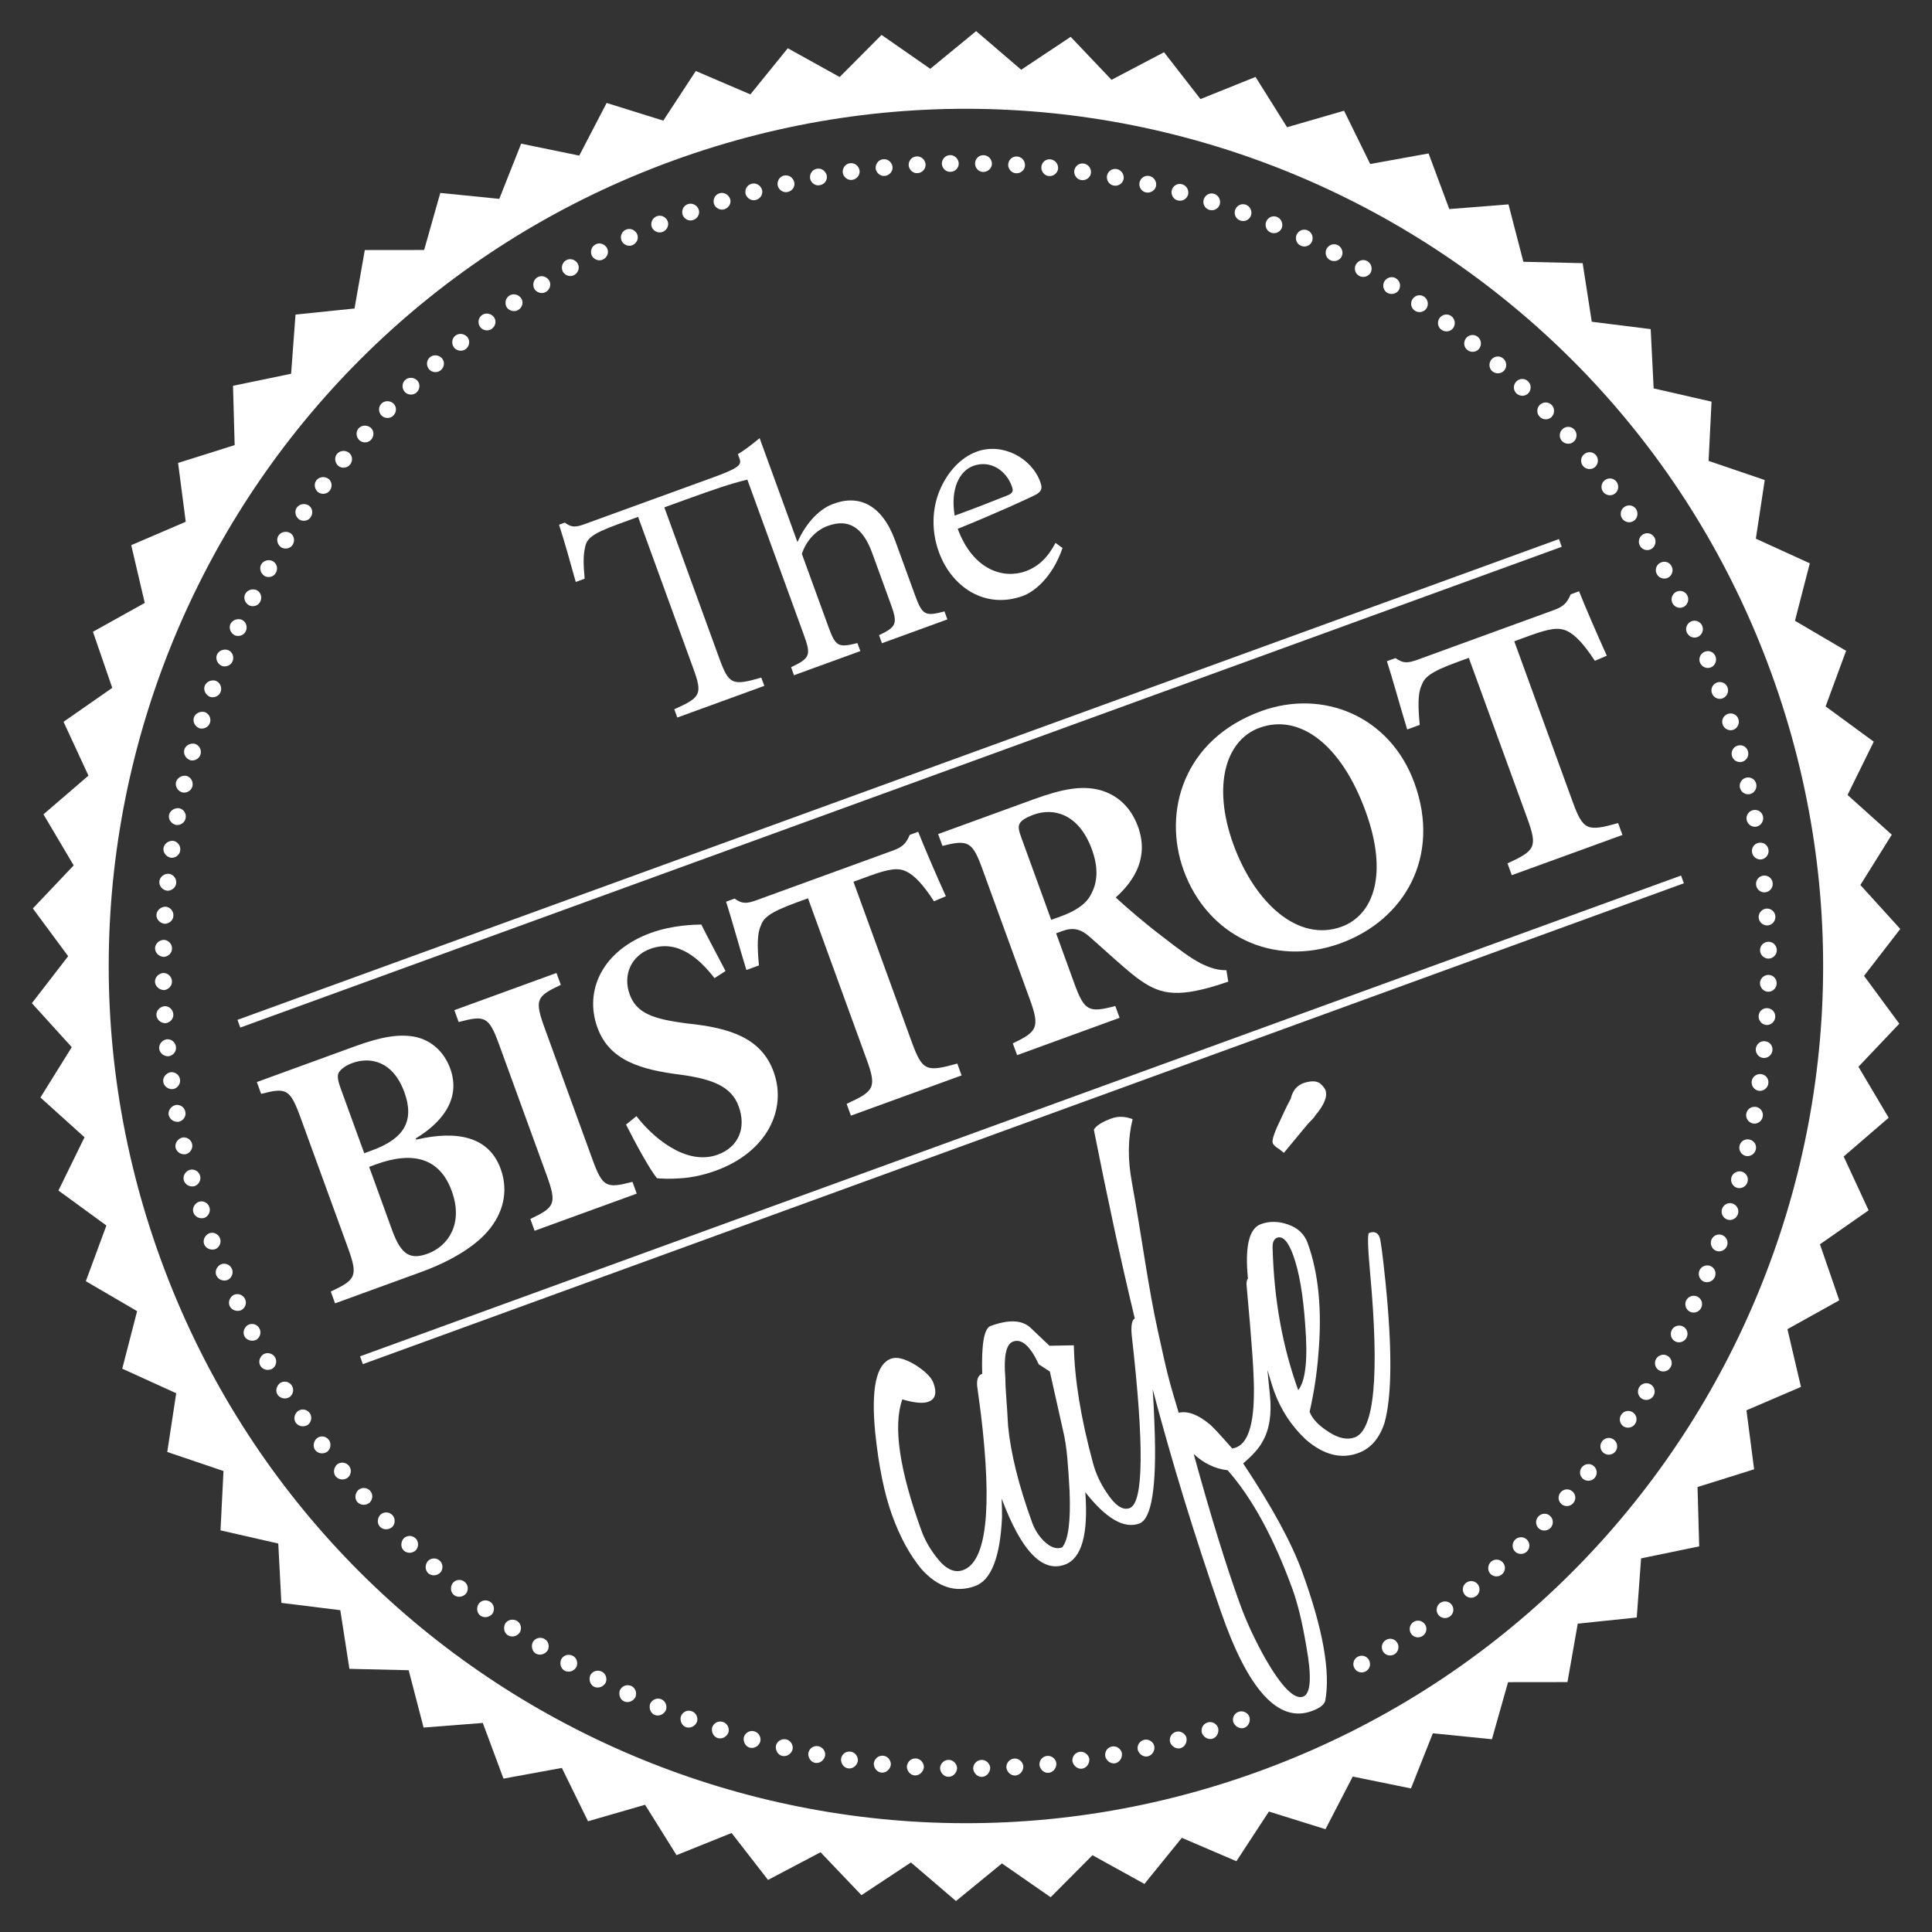 <?xml version="1.0" encoding="utf-8"?>
<!-- Generator: Adobe Illustrator 23.0.1, SVG Export Plug-In . SVG Version: 6.00 Build 0)  -->
<svg version="1.1" id="Layer_1" xmlns="http://www.w3.org/2000/svg" xmlns:xlink="http://www.w3.org/1999/xlink" x="0px" y="0px"
	 viewBox="0 0 280 280" style="enable-background:new 0 0 280 280;" xml:space="preserve">
<rect x="0" y="0" width="280" height="280" fill="#333333" stroke="none"/>
<style type="text/css">
	.st0{fill:#FFFFFF;}
</style>
<g>
	<path class="st0" d="M264.58,102.38l2.97-8.06l-7.41-4.35l2.15-8.33l-7.82-3.57l1.29-8.5l-8.14-2.77l0.43-8.59l-8.39-1.92
		l-0.43-8.59l-8.54-1.07l-1.32-8.49l-8.59-0.2l-2.16-8.32l-8.58,0.68l-3-8.06l-8.46,1.53l-3.79-7.72l-8.26,2.39l-4.57-7.29
		l-7.98,3.21l-5.28-6.79l-7.61,4l-5.92-6.23L148,10.11l-6.53-5.6l-6.65,5.46l-7.06-4.91l-6.07,6.1l-7.52-4.17l-5.42,6.69l-7.91-3.39
		l-4.71,7.19l-8.21-2.56l-3.97,7.63l-8.42-1.73l-3.17,8l-8.55-0.86l-2.34,8.27l-8.6,0.01l-1.49,8.47l-8.55,0.88l-0.64,8.58
		l-8.42,1.74l0.24,8.6l-8.2,2.58l1.11,8.53l-7.9,3.39l1.96,8.37l-7.51,4.18l2.8,8.13l-7.06,4.92l3.61,7.8l-6.52,5.61l4.38,7.4
		l-5.92,6.24l5.12,6.92l-5.26,6.81l5.78,6.37l-4.54,7.3l6.39,5.76l-3.78,7.72l6.95,5.07l-2.98,8.07l7.43,4.34l-2.15,8.34l7.82,3.56
		l-1.3,8.51l8.15,2.76l-0.43,8.6l8.37,1.91l0.45,8.6l8.54,1.06l1.32,8.5l8.59,0.2l2.16,8.31l8.58-0.67l3,8.07l8.46-1.55l3.79,7.73
		l8.27-2.39l4.56,7.3l7.98-3.21l5.28,6.8l7.61-4.01l5.93,6.22l7.17-4.74l6.53,5.59l6.66-5.45l7.06,4.9l6.06-6.09l7.53,4.16
		l5.42-6.68l7.91,3.39l4.71-7.2l8.2,2.56l3.95-7.63l8.44,1.72l3.17-7.99l8.56,0.86l2.34-8.27l8.61-0.01l1.49-8.47l8.55-0.89
		l0.63-8.57l8.42-1.74l-0.24-8.6l8.2-2.57l-1.11-8.55l7.9-3.39l-1.96-8.37l7.51-4.18l-2.8-8.12l7.05-4.92l-3.61-7.8l6.52-5.62
		l-4.38-7.39l5.92-6.24l-5.11-6.93l5.25-6.8l-5.78-6.37l4.55-7.29l-6.41-5.76l3.8-7.72L264.58,102.38z M182.47,256.71
		c-64.46,23.46-135.73-9.78-159.19-74.23C-0.18,118.03,33.05,46.75,97.51,23.29c64.46-23.46,135.73,9.78,159.19,74.23
		C280.16,161.98,246.93,233.26,182.47,256.71z"/>
	<g>
		<path class="st0" d="M132.59,86.2l-2.85-7.83c-1.94-5.32-5.35-6.76-9.07-5.31c-2.31,0.89-4.06,3.2-5.1,5.5l-5.48-15.06
			c-1.08,0.89-2.31,1.85-3.15,2.31l0.24,0.67c0.33,0.9-0.12,1.36-3.83,2.71l-18.62,6.77c-1.25,0.45-1.88,0.54-2.87-0.22l-0.84,0.31
			c0.81,2.49,1.67,5.57,2.42,8.29l1.29-0.47c-0.21-2.25-0.19-3.43,0.05-4.48c0.23-1.3,0.89-2,4.88-3.45l2.82-1.03l7.98,21.92
			c1.37,3.76,1.14,4.24-2.74,5.96l0.44,1.2l12.61-4.59l-0.44-1.2c-4.21,1.23-4.7,1-6.07-2.75l-7.98-21.92l3.18-1.15
			c3.94-1.43,6.28-2.24,8.85-2.87l8.19,22.51c1.07,2.95,0.91,3.36-1.85,4.68l0.42,1.16l9.62-3.5l-0.43-1.16
			c-2.82,0.72-3.18,0.45-4.22-2.41l-3.83-10.52c0.65-1.96,2.09-3.45,3.75-4.05c3.04-1.11,5.1,0.22,6.45,3.94l2.67,7.34
			c1.06,2.91,0.86,3.33-1.68,4.56l0.42,1.16l9.48-3.45l-0.42-1.16C134.09,89.35,133.67,89.19,132.59,86.2z"/>
		<path class="st0" d="M150.75,69.81c-1.26-3.45-5.47-5.71-9.18-4.36l-0.05,0.02c-2.28,0.83-4.24,2.96-5.35,5.64
			c-1.1,2.68-1.2,5.86-0.1,8.9c1.84,5.05,6.68,8.36,12.19,6.35c1.39-0.5,4.18-2.43,5.73-6.94l-1.02-0.74
			c-1.1,2.12-2.49,3.44-4.33,4.11c-3.14,1.14-7.58-0.08-9.84-6.15c5.3-2.13,10.78-4.63,11.44-5.02
			C151.02,71.13,151.08,70.7,150.75,69.81z M145.92,71.83c-2.56,1.03-5.06,1.99-7.56,2.9c-0.65-3.87,0.68-6.48,2.7-7.21
			c2.5-0.91,4.81,0.69,5.61,3.03C146.91,71.21,146.72,71.53,145.92,71.83z"/>
	</g>
	<path class="st0" d="M232.87,95.03c-1.39-3.06-3.22-7.29-4.02-9.34l-1.22,0.45c-0.5,1.24-1.08,1.78-2.36,2.25l-19.77,7.2
		c-1.44,0.52-2.12,0.6-3.25-0.21L201,95.82c0.82,2.54,1.83,6.24,2.94,9.9l1.82-0.66c-0.26-2.69-0.28-4.58,0.26-5.72
		c0.39-1.09,1.09-1.91,5.18-3.39l1.67-0.61l8.48,23.28c1.52,4.18,1.13,4.66-2.87,6.51l0.62,1.71l16.04-5.83l-0.63-1.72
		c-4.45,1.23-5.05,1.11-6.58-3.07l-8.47-23.28l2.21-0.81c2.9-1.05,4.22-1.25,5.43-0.69s2.5,1.98,4.04,4.33L232.87,95.03z
		 M182.53,105.48c5.76-2.1,11.83,2.33,15.39,12.12c3.3,9.06,1.17,15.01-3.5,16.71c-6.3,2.29-12.57-3.45-15.66-11.91
		C175.67,113.89,177.61,107.28,182.53,105.48 M182.76,103.07c-11.26,4.1-14.29,14.62-11.21,23.08c3.42,9.4,12.89,14.13,22.73,10.56
		c9.3-3.39,14.58-12.59,10.71-23.23C201.47,103.78,191.73,99.8,182.76,103.07 M152.35,133.31L148,121.34
		c-0.38-1.03-0.46-1.56-0.22-1.98c0.19-0.4,0.81-0.85,2.05-1.3c2.75-1,6.48-0.24,8.41,5.03c0.91,2.51,0.94,4.73-0.23,6.72
		c-0.74,1.33-2.29,2.28-4.35,3.03L152.35,133.31z M177.74,140.61c-1.23,0.01-2.28-0.28-3.77-1.02c-1.32-0.69-2.97-1.87-5.69-4
		c-2.3-1.73-5.3-4.32-6.58-5.52c2.82-2.53,4.8-5.93,3.23-10.26c-1.11-3.05-3.23-4.73-5.68-5.35c-2.49-0.59-5.13-0.19-9.47,1.39
		l-13.82,5.03l0.63,1.72c3.71-0.96,4.34-0.63,5.77,3.3l6.88,18.9c1.49,4.09,1.1,4.73-2.46,6.41l0.63,1.71l14.85-5.41l-0.62-1.71
		c-3.87,1.02-4.48,0.74-5.97-3.35l-2.61-7.19l0.94-0.34c1.57-0.57,2.7-0.26,4.01,0.93c2.39,2.09,4.68,4.26,6.69,5.81
		c3.15,2.36,5.51,3.06,11.82,1.1c0.64-0.23,1.19-0.38,1.49-0.49L177.74,140.61z M137.08,129.89c-1.39-3.06-3.21-7.3-4.01-9.34
		l-1.23,0.45c-0.5,1.24-1.08,1.78-2.35,2.24l-19.78,7.2c-1.43,0.52-2.12,0.61-3.25-0.21l-1.23,0.45c0.82,2.54,1.82,6.24,2.94,9.9
		l1.82-0.66c-0.25-2.7-0.27-4.59,0.26-5.73c0.38-1.09,1.08-1.9,5.18-3.39l1.67-0.61l8.47,23.28c1.53,4.18,1.15,4.66-2.87,6.51
		l0.62,1.71l16.04-5.83l-0.62-1.72c-4.45,1.23-5.05,1.12-6.58-3.07l-8.47-23.28l2.21-0.81c2.91-1.06,4.23-1.26,5.43-0.69
		c1.21,0.56,2.51,1.98,4.03,4.33L137.08,129.89z M105.15,140.73c-1.5-2.9-2.65-4.99-3.51-6.74c-0.99,0.02-4.15,0.07-7.3,1.21
		c-6.99,2.54-9.73,8.32-7.75,13.74c1.72,4.73,6.22,6.1,12.17,6.83c4.41,0.62,7.24,1.65,8.29,4.56c1.15,3.15-0.02,5.91-3.03,7.01
		c-4.72,1.72-9.65-2.78-11.78-5.58l-1.51,1.22c1.42,2.83,3.56,6.72,4.5,7.78c0.75,0.06,1.82,0.12,3.34,0.01
		c1.64-0.09,3.45-0.48,5.22-1.13c7.19-2.61,10.37-8.72,8.32-14.33c-1.77-4.87-6.31-6.34-12.4-6.97c-5.14-0.64-7.46-1.52-8.45-4.22
		c-1.04-2.85,0.24-5.61,3-6.61c3.99-1.45,7.18,1.51,9.29,4.25L105.15,140.73z M92.28,172.99l-0.62-1.71c-3.81,1-4.33,0.79-5.83-3.34
		l-6.86-18.85c-1.54-4.23-1.26-4.67,2.31-6.36l-0.63-1.72l-14.8,5.39l0.62,1.72c3.82-1,4.37-0.87,5.9,3.36l6.86,18.85
		c1.5,4.14,1.19,4.64-2.37,6.33l0.62,1.71L92.28,172.99z M53.5,169.11l0.98-0.36c5.57-2.03,9.31-0.77,10.99,3.86
		c1.75,4.83-0.61,7.97-3.35,9.03c-2.59,0.99-3.95,0.32-5.28-3.32L53.5,169.11z M52.79,167.14l-3.4-9.35
		c-0.38-1.03-0.55-1.8-0.33-2.27c0.18-0.4,0.85-1.03,1.98-1.45c2.66-0.97,5.93-0.26,7.56,4.21c1.49,4.09,0.05,6.72-4.68,8.44
		L52.79,167.14z M60.25,164.99c3.29-1.98,6.72-5.4,5-10.13c-0.88-2.41-2.69-4.04-4.94-4.56c-2.3-0.5-4.93-0.09-8.73,1.29
		l-14.36,5.23l0.63,1.71c3.62-0.92,4.17-0.79,5.71,3.45l6.84,18.79c1.52,4.18,1.21,4.69-2.46,6.41l0.62,1.71l12.5-4.55
		c4.09-1.49,7.62-3.56,9.62-5.89c2.2-2.53,3.08-5.76,1.88-9.05c-1.7-4.68-6.28-5.62-12.23-4.24L60.25,164.99z"/>
	<g>
		
			<rect x="28.47" y="112.89" transform="matrix(0.94 -0.342 0.342 0.94 -30.953 51.424)" class="st0" width="203.74" height="1.19"/>
	</g>
	<g>
		<polygon class="st0" points="244.04,128.01 52.59,197.7 52.18,196.57 243.63,126.89 		"/>
	</g>
	<g>
		<path class="st0" d="M186.07,167.08l3.24-3.91c0.33-0.38,0.61-0.69,0.84-0.91c0.22-0.22,0.37-0.4,0.45-0.57
			c1.32-1.56,1.82-2.79,1.5-3.68c-0.11-0.3-0.36-0.61-0.74-0.95c-0.4-0.33-0.97-0.42-1.73-0.28c-1.4,0.24-2.25,1.06-2.56,2.44
			c-0.36,0.68-0.66,1.26-0.88,1.74c-0.22,0.49-0.4,0.86-0.51,1.1c-0.97,1.98-1.38,3.18-1.23,3.59c0.11,0.3,0.43,0.59,0.93,0.88
			L186.07,167.08z"/>
		<path class="st0" d="M198.41,178.69c-0.23,0.09-0.19,1.99,0.15,5.72c1.37,14.9,0.63,22.87-2.23,23.91
			c-1.08,0.39-2.32,0.14-3.73-0.77c-1.5-0.95-2.42-1.92-2.8-2.94c0.65-2.87,1.06-5.62,1.26-8.25c0.57-6.42,0.05-11.84-1.56-16.25
			c-0.46-1.25-1.39-2.13-2.78-2.63c-1.4-0.5-2.73-0.53-3.98-0.07c-1.72,0.62-2.34,3.27-1.88,7.86c-0.16,0.23-0.26,0.59-0.18,1.2
			c0.37,3.98,0.64,7.29,0.83,9.93c0.18,2.64,0.25,4.64,0.21,6c-0.09,4.76-1.14,7.27-3.14,7.52c-1.84-2.1-2.95-3.28-3.32-3.55
			c-1.64-1.36-3.12-1.91-4.44-1.63c-1.55-5.18-1.6-5.42-3.01-11.83c-1.42-6.41-2.35-13.77-3.77-21.56
			c-0.62-3.35-0.58-6.41,0.11-9.16c-1.1-0.41-2.11-0.44-3.08-0.09c-1.37,0.5-2.22,1.05-2.54,1.63c1.94,9.79,3.85,18.71,5.93,27.35
			c-0.42,0.23-0.57,1.04-0.44,2.46c1.82,15.95,1.72,24.3-0.31,25.03c-1.01,0.37-2.14-0.4-3.37-2.32c-0.91-1.36-1.54-2.75-1.92-4.16
			c-1.77-6.52-2.7-12.22-2.79-17.12l-3.53,0.07l-2.78-2.64c-1.22-1.11-3.13-1.19-5.76-0.23c-0.94,0.34-1.34,2.68-1.21,6.96
			c-0.02,0.01-0.03-0.02-0.05-0.01c-0.54,0.2-0.76,0.79-0.68,1.76c0.03,0.26,0.21,1.58,0.53,3.96c1.68,13.9,0.83,21.48-2.57,22.71
			c-1.26,0.45-2.51-0.13-3.78-1.76c-1-1.26-1.75-2.57-2.25-3.94c-3.21-8.83-4.14-15.18-2.78-19.04c1.75,0.51,3,0.63,3.78,0.34
			c1.01-0.36,1.26-1.27,0.74-2.7c-0.3-0.84-1.2-1.73-2.69-2.67c-1.47-0.88-2.62-1.17-3.46-0.87c-2.15,0.78-2.91,4.34-2.3,10.67
			c0.5,4.88,1.32,8.9,2.47,12.07c1.15,3.16,2.57,5.75,4.25,7.77c2.38,2.64,4.97,3.46,7.77,2.44c2.32-0.85,3.62-4.16,3.89-9.92
			c0.01-0.74-0.01-1.7-0.05-2.76c2.82,7.55,5.87,10.78,9.15,9.58c2.45-0.89,3.43-4.39,2.97-10.5c3.01,3.83,5.63,5.35,7.83,4.54
			c1.79-0.65,2.53-5.31,2.21-13.97c-0.07-2.02-0.16-3.84-0.27-5.48c2.77,10.44,5.92,20.81,9.87,32.18
			c3.94,11.4,8.34,16.21,13.16,14.46c1.19-0.43,1.85-0.94,1.98-1.53c0.77-4.2-0.35-10.41-3.34-18.64c-1.54-4.24-4.4-9.48-8.56-15.73
			c1.39-1.19,2.32-2.23,2.8-3.15c1-1.71,1.36-3.97,1.08-6.77c-0.09-0.78-0.2-1.99-0.36-3.61v-0.01c0.33,1.04,0.62,2.13,0.97,3.1
			c0.98,2.68,2.49,5,4.56,6.95c2.57,2.24,5.11,2.91,7.62,1.99c1.79-0.65,3.05-2.09,3.8-4.32c1.09-3.85,1.15-10.66,0.16-20.43
			c-0.4-3.9-0.69-6.06-0.84-6.48C199.7,178.63,199.18,178.41,198.41,178.69z M154.08,207.39c0.27,1.12,0.47,2.42,0.6,3.88
			c0.13,1.47,0.24,3.07,0.33,4.8c0.18,4.39-0.18,7.12-1.07,8.19c-0.84,0.31-1.73-0.01-2.68-0.95c-0.74-0.74-1.29-1.62-1.67-2.64
			c-1.95-5.36-3.11-10.04-3.49-14.02c-0.08-1.53-0.17-2.87-0.26-4.06c-0.09-1.19-0.14-2.15-0.14-2.89c-0.26-3.15,0.11-4.9,1.12-5.27
			c1.25-0.46,2.49,0.64,3.73,3.3l1.6,1.04L154.08,207.39z M187.33,230.34c0.37,1.02,0.71,2.21,1.05,3.57
			c0.33,1.37,0.64,2.91,0.93,4.62c0.82,4.49,0.67,6.95-0.46,7.36c-1.25,0.45-3.06-1.35-5.42-5.42c-0.79-1.41-1.48-2.76-2.09-4.06
			c-0.6-1.3-1.12-2.54-1.56-3.74c-2.06-5.66-4.32-12.98-6.78-21.95c1.45,1.36,3.09,2.15,4.92,2.36
			C181.45,217.08,184.59,222.82,187.33,230.34z M184.44,180.94c-0.05-0.86,0.17-1.38,0.65-1.56c0.84-0.3,1.62,0.57,2.35,2.59
			c0.84,2.33,1.42,5.67,1.72,10.01c0.4,4.99,0.06,8.16-1.01,9.49C185.88,195.21,184.64,188.36,184.44,180.94z"/>
	</g>
	<g>
		<path class="st0" d="M196.73,240.13c-0.57,0.34-0.77,1.08-0.42,1.66c0.34,0.58,1.08,0.76,1.65,0.42c0.58-0.33,0.77-1.08,0.42-1.66
			C198.05,239.97,197.31,239.79,196.73,240.13z"/>
		<path class="st0" d="M200.82,237.7c-0.57,0.37-0.72,1.12-0.36,1.68c0.36,0.56,1.11,0.71,1.67,0.35c0.56-0.37,0.72-1.12,0.35-1.68
			C202.13,237.49,201.38,237.33,200.82,237.7z"/>
		<path class="st0" d="M204.81,235.1c-0.54,0.39-0.67,1.15-0.28,1.7c0.39,0.54,1.13,0.66,1.68,0.27c0.55-0.4,0.68-1.14,0.29-1.68
			C206.11,234.84,205.35,234.71,204.81,235.1z"/>
		<path class="st0" d="M208.68,232.34c-0.53,0.41-0.62,1.17-0.22,1.7c0.42,0.53,1.17,0.62,1.7,0.21c0.53-0.41,0.63-1.16,0.22-1.69
			C209.97,232.02,209.21,231.94,208.68,232.34z"/>
		<path class="st0" d="M212.44,229.42c-0.51,0.43-0.59,1.2-0.15,1.71c0.43,0.51,1.19,0.57,1.7,0.14c0.52-0.43,0.58-1.19,0.15-1.7
			C213.71,229.06,212.95,229,212.44,229.42z"/>
		<path class="st0" d="M216.08,226.35c-0.49,0.46-0.53,1.23-0.09,1.73c0.46,0.48,1.22,0.52,1.72,0.06c0.5-0.46,0.53-1.22,0.08-1.71
			C217.34,225.93,216.57,225.9,216.08,226.35z"/>
		<path class="st0" d="M219.58,223.14c-0.47,0.47-0.48,1.24-0.01,1.72c0.46,0.47,1.25,0.46,1.72,0c0.48-0.48,0.47-1.24,0.01-1.72
			C220.82,222.67,220.06,222.67,219.58,223.14z"/>
		<path class="st0" d="M222.95,219.78c-0.46,0.5-0.43,1.26,0.05,1.72c0.5,0.46,1.26,0.41,1.73-0.08c0.45-0.5,0.42-1.26-0.08-1.72
			C224.18,219.25,223.41,219.28,222.95,219.78z"/>
		<path class="st0" d="M226.18,216.28c-0.44,0.52-0.39,1.27,0.13,1.71c0.5,0.43,1.28,0.36,1.71-0.16c0.43-0.51,0.37-1.26-0.15-1.7
			C227.37,215.71,226.61,215.77,226.18,216.28z"/>
		<path class="st0" d="M229.25,212.65c-0.41,0.53-0.33,1.29,0.2,1.7c0.53,0.41,1.3,0.31,1.7-0.21c0.42-0.53,0.31-1.29-0.21-1.7
			C230.43,212.03,229.67,212.13,229.25,212.65z"/>
		<path class="st0" d="M232.18,208.9c-0.4,0.54-0.28,1.31,0.27,1.7c0.54,0.39,1.31,0.26,1.7-0.29c0.39-0.55,0.25-1.29-0.29-1.69
			C233.33,208.23,232.57,208.36,232.18,208.9z"/>
		<path class="st0" d="M234.96,205.03c-0.37,0.57-0.22,1.32,0.33,1.69c0.57,0.35,1.32,0.2,1.69-0.37c0.37-0.56,0.21-1.3-0.35-1.67
			C236.07,204.31,235.32,204.48,234.96,205.03z"/>
		<path class="st0" d="M237.56,201.05c-0.34,0.59-0.17,1.32,0.41,1.67c0.57,0.34,1.32,0.15,1.67-0.43c0.34-0.58,0.15-1.3-0.42-1.66
			C238.64,200.29,237.9,200.48,237.56,201.05z"/>
		<path class="st0" d="M240,196.97c-0.32,0.6-0.11,1.33,0.48,1.65c0.58,0.32,1.33,0.1,1.65-0.5c0.33-0.6,0.1-1.31-0.49-1.64
			C241.06,196.16,240.33,196.39,240,196.97z"/>
		<path class="st0" d="M242.27,192.79c-0.29,0.6-0.06,1.34,0.54,1.63c0.6,0.29,1.33,0.03,1.63-0.57c0.3-0.61,0.05-1.32-0.55-1.62
			C243.29,191.94,242.56,192.19,242.27,192.79z"/>
		<path class="st0" d="M244.35,188.52c-0.26,0.61,0.01,1.34,0.62,1.61c0.62,0.26,1.34-0.02,1.6-0.64c0.28-0.63-0.01-1.32-0.61-1.6
			C245.35,187.63,244.63,187.9,244.35,188.52z"/>
		<path class="st0" d="M246.28,184.17c-0.23,0.62,0.05,1.33,0.67,1.58c0.63,0.23,1.34-0.08,1.59-0.71c0.25-0.64-0.06-1.32-0.67-1.57
			C247.24,183.23,246.52,183.54,246.28,184.17z"/>
		<path class="st0" d="M248.01,179.73c-0.21,0.64,0.12,1.34,0.74,1.56c0.64,0.21,1.33-0.12,1.55-0.76c0.23-0.64-0.12-1.32-0.74-1.55
			C248.92,178.76,248.23,179.1,248.01,179.73z"/>
		<path class="st0" d="M249.56,175.24c-0.19,0.65,0.17,1.32,0.81,1.52c0.64,0.19,1.32-0.19,1.51-0.83c0.2-0.66-0.17-1.31-0.81-1.51
			C250.44,174.22,249.75,174.59,249.56,175.24z"/>
		<path class="st0" d="M250.92,170.67c-0.16,0.65,0.22,1.32,0.87,1.49c0.65,0.16,1.32-0.24,1.48-0.89c0.18-0.66-0.22-1.3-0.86-1.48
			C251.76,169.64,251.09,170.02,250.92,170.67z"/>
		<path class="st0" d="M252.1,166.07c-0.14,0.66,0.27,1.32,0.93,1.46c0.65,0.13,1.3-0.29,1.44-0.95c0.15-0.67-0.27-1.29-0.93-1.43
			C252.89,165,252.24,165.41,252.1,166.07z"/>
		<path class="st0" d="M253.08,161.41c-0.11,0.67,0.33,1.3,0.99,1.42c0.66,0.11,1.29-0.36,1.4-1.01c0.12-0.68-0.33-1.29-0.98-1.4
			C253.82,160.31,253.19,160.76,253.08,161.41z"/>
		<path class="st0" d="M253.87,156.71c-0.08,0.68,0.39,1.29,1.05,1.38c0.66,0.07,1.28-0.4,1.36-1.07c0.1-0.69-0.37-1.26-1.04-1.35
			C254.57,155.58,253.95,156.06,253.87,156.71z"/>
		<path class="st0" d="M254.46,152c-0.05,0.68,0.44,1.27,1.1,1.33c0.67,0.05,1.26-0.46,1.32-1.12c0.06-0.69-0.43-1.25-1.1-1.31
			C255.11,150.83,254.53,151.34,254.46,152z"/>
		<path class="st0" d="M254.87,147.26c-0.02,0.68,0.49,1.25,1.15,1.29c0.66,0.02,1.24-0.5,1.26-1.18c0.03-0.69-0.48-1.23-1.15-1.26
			C255.46,146.07,254.89,146.59,254.87,147.26z"/>
		<path class="st0" d="M256.29,141.29c-0.67,0-1.22,0.55-1.22,1.2c0.01,0.67,0.54,1.24,1.2,1.24c0.67,0,1.22-0.55,1.22-1.22
			C257.49,141.82,256.96,141.3,256.29,141.29z"/>
		<path class="st0" d="M256.25,136.49c-0.67,0.03-1.2,0.59-1.17,1.26c0.03,0.67,0.59,1.2,1.26,1.18c0.66-0.03,1.19-0.6,1.17-1.27
			C257.47,136.97,256.92,136.46,256.25,136.49z"/>
		<path class="st0" d="M256,131.68c-0.66,0.05-1.17,0.65-1.12,1.31c0.06,0.67,0.64,1.18,1.31,1.13c0.65-0.05,1.16-0.65,1.11-1.32
			C257.25,132.12,256.67,131.63,256,131.68z"/>
		<path class="st0" d="M255.56,126.9c-0.66,0.08-1.15,0.69-1.05,1.35c0.08,0.67,0.68,1.15,1.34,1.07c0.66-0.08,1.14-0.7,1.06-1.36
			C256.83,127.28,256.23,126.82,255.56,126.9z"/>
		<path class="st0" d="M254.92,122.14c-0.66,0.1-1.12,0.74-1,1.39c0.11,0.65,0.73,1.12,1.38,1.02c0.66-0.12,1.12-0.76,1-1.42
			C256.19,122.46,255.59,122.03,254.92,122.14z"/>
		<path class="st0" d="M254.08,117.41c-0.64,0.13-1.08,0.78-0.94,1.43c0.14,0.65,0.77,1.09,1.43,0.96c0.64-0.14,1.08-0.8,0.94-1.46
			C255.38,117.67,254.74,117.27,254.08,117.41z"/>
		<path class="st0" d="M253.05,112.71c-0.64,0.16-1.05,0.83-0.88,1.48c0.17,0.65,0.81,1.05,1.47,0.89c0.64-0.16,1.04-0.84,0.88-1.49
			C254.36,112.93,253.71,112.54,253.05,112.71z"/>
		<path class="st0" d="M251.83,108.06c-0.64,0.18-1.01,0.88-0.82,1.51c0.19,0.64,0.85,1.02,1.5,0.83c0.63-0.19,1.02-0.88,0.81-1.53
			C253.14,108.23,252.48,107.86,251.83,108.06z"/>
		<path class="st0" d="M250.42,103.46c-0.63,0.21-0.98,0.91-0.76,1.54c0.21,0.63,0.9,0.98,1.54,0.77c0.6-0.21,0.96-0.92,0.74-1.56
			C251.74,103.58,251.06,103.25,250.42,103.46z"/>
		<path class="st0" d="M248.8,98.93c-0.61,0.24-0.94,0.95-0.68,1.57c0.24,0.62,0.95,0.95,1.56,0.7c0.6-0.24,0.93-0.96,0.68-1.59
			C250.13,98.99,249.44,98.69,248.8,98.93z"/>
		<path class="st0" d="M247.02,94.47c-0.6,0.26-0.9,0.99-0.63,1.6c0.27,0.61,0.98,0.91,1.6,0.64c0.59-0.26,0.88-1,0.62-1.62
			C248.35,94.47,247.65,94.2,247.02,94.47z"/>
		<path class="st0" d="M244.49,91.71c0.29,0.6,1.02,0.87,1.62,0.57c0.6-0.29,0.86-1.04,0.56-1.64c-0.29-0.61-1.01-0.85-1.62-0.56
			C244.45,90.38,244.18,91.12,244.49,91.71z"/>
		<path class="st0" d="M242.4,87.44c0.32,0.59,1.05,0.83,1.64,0.5c0.57-0.31,0.81-1.07,0.49-1.66c-0.31-0.6-1.04-0.81-1.64-0.49
			C242.32,86.1,242.08,86.85,242.4,87.44z"/>
		<path class="st0" d="M240.15,83.25c0.33,0.57,1.08,0.78,1.66,0.44c0.56-0.34,0.77-1.1,0.42-1.68c-0.33-0.59-1.07-0.77-1.66-0.42
			C240,81.92,239.79,82.67,240.15,83.25z"/>
		<path class="st0" d="M237.71,79.16c0.36,0.57,1.11,0.74,1.67,0.37c0.55-0.36,0.72-1.14,0.36-1.7c-0.37-0.57-1.11-0.72-1.68-0.35
			C237.52,77.83,237.34,78.6,237.71,79.16z"/>
		<path class="st0" d="M235.11,75.17c0.4,0.55,1.15,0.69,1.7,0.3c0.53-0.38,0.67-1.16,0.28-1.72c-0.39-0.55-1.13-0.67-1.69-0.27
			C234.86,73.85,234.72,74.63,235.11,75.17z"/>
		<path class="st0" d="M232.35,71.3c0.41,0.53,1.17,0.64,1.7,0.23c0.53-0.4,0.63-1.19,0.22-1.72c-0.41-0.54-1.16-0.62-1.7-0.21
			C232.05,70,231.94,70.77,232.35,71.3z"/>
		<path class="st0" d="M229.43,67.54c0.43,0.51,1.2,0.59,1.72,0.16c0.5-0.43,0.58-1.22,0.15-1.73c-0.43-0.52-1.19-0.58-1.72-0.14
			C229.08,66.25,228.99,67.03,229.43,67.54z"/>
		<path class="st0" d="M226.37,63.91c0.45,0.49,1.22,0.54,1.72,0.09c0.49-0.45,0.53-1.24,0.08-1.74c-0.46-0.51-1.21-0.53-1.72-0.07
			C225.96,62.63,225.91,63.42,226.37,63.91z"/>
		<path class="st0" d="M223.16,60.41c0.46,0.47,1.23,0.49,1.71,0.02c0.46-0.47,0.48-1.27,0.01-1.74c-0.48-0.49-1.24-0.48-1.73,0
			C222.69,59.15,222.67,59.94,223.16,60.41z"/>
		<path class="st0" d="M219.8,57.04c0.5,0.44,1.26,0.43,1.71-0.06c0.45-0.49,0.43-1.28-0.07-1.73c-0.49-0.47-1.25-0.43-1.71,0.07
			C219.28,55.8,219.29,56.59,219.8,57.04z"/>
		<path class="st0" d="M218.01,53.69c0.43-0.51,0.36-1.3-0.15-1.73c-0.51-0.45-1.26-0.38-1.71,0.14c-0.42,0.51-0.38,1.29,0.14,1.72
			C216.81,54.24,217.57,54.19,218.01,53.69z"/>
		<path class="st0" d="M214.37,50.53c0.41-0.52,0.32-1.31-0.21-1.72c-0.53-0.42-1.28-0.32-1.7,0.21c-0.4,0.53-0.33,1.31,0.21,1.71
			C213.2,51.14,213.97,51.06,214.37,50.53z"/>
		<path class="st0" d="M210.62,47.53c0.37-0.54,0.26-1.32-0.29-1.72c-0.55-0.4-1.29-0.26-1.7,0.28c-0.38,0.55-0.28,1.32,0.28,1.7
			C209.46,48.19,210.22,48.08,210.62,47.53z"/>
		<path class="st0" d="M206.74,44.69c0.36-0.56,0.2-1.33-0.36-1.7c-0.56-0.38-1.29-0.21-1.67,0.36c-0.36,0.56-0.22,1.32,0.35,1.68
			C205.61,45.39,206.37,45.26,206.74,44.69z"/>
		<path class="st0" d="M202.74,42.02c0.33-0.58,0.15-1.34-0.43-1.68c-0.57-0.35-1.3-0.15-1.67,0.43c-0.33,0.57-0.17,1.33,0.42,1.67
			C201.64,42.76,202.4,42.6,202.74,42.02z"/>
		<path class="st0" d="M198.65,39.51c0.3-0.58,0.09-1.34-0.5-1.67c-0.59-0.33-1.31-0.1-1.64,0.5c-0.32,0.58-0.12,1.33,0.48,1.65
			C197.57,40.3,198.31,40.1,198.65,39.51z"/>
		<path class="st0" d="M194.44,37.17c0.29-0.6,0.04-1.35-0.57-1.65c-0.6-0.3-1.31-0.04-1.63,0.57c-0.27,0.59-0.05,1.34,0.56,1.62
			C193.4,38,194.15,37.78,194.44,37.17z"/>
		<path class="st0" d="M190.14,35.01c0.26-0.62-0.02-1.36-0.62-1.62c-0.62-0.28-1.32,0.01-1.6,0.62c-0.27,0.6-0.01,1.34,0.61,1.6
			C189.15,35.89,189.87,35.63,190.14,35.01z"/>
		<path class="st0" d="M185.77,33.04c0.23-0.63-0.09-1.36-0.7-1.6c-0.63-0.26-1.31,0.06-1.57,0.69c-0.23,0.61,0.05,1.34,0.69,1.58
			C184.8,33.95,185.51,33.66,185.77,33.04z"/>
		<path class="st0" d="M181.3,31.24c0.22-0.64-0.12-1.35-0.75-1.58c-0.64-0.22-1.32,0.12-1.54,0.76c-0.22,0.62,0.1,1.34,0.75,1.54
			C180.38,32.19,181.08,31.87,181.3,31.24z"/>
		<path class="st0" d="M176.78,29.62c0.18-0.65-0.19-1.34-0.82-1.53c-0.65-0.21-1.3,0.17-1.51,0.82c-0.19,0.63,0.17,1.33,0.82,1.51
			C175.89,30.61,176.58,30.27,176.78,29.62z"/>
		<path class="st0" d="M172.19,28.19c0.15-0.65-0.25-1.33-0.9-1.49c-0.65-0.18-1.29,0.22-1.47,0.87c-0.15,0.64,0.22,1.33,0.88,1.48
			C171.34,29.22,172.01,28.84,172.19,28.19z"/>
		<path class="st0" d="M167.54,26.97c0.13-0.67-0.3-1.32-0.95-1.46c-0.67-0.15-1.29,0.27-1.44,0.93c-0.14,0.65,0.27,1.32,0.94,1.45
			C166.74,28.02,167.39,27.62,167.54,26.97z"/>
		<path class="st0" d="M162.85,25.92c0.09-0.67-0.36-1.31-1.02-1.42c-0.67-0.12-1.28,0.33-1.4,0.99c-0.1,0.65,0.33,1.31,1.01,1.41
			C162.09,27.01,162.73,26.58,162.85,25.92z"/>
		<path class="st0" d="M158.11,25.08c0.07-0.68-0.4-1.29-1.06-1.38c-0.67-0.1-1.26,0.38-1.36,1.04c-0.08,0.66,0.4,1.3,1.06,1.36
			C157.4,26.19,158.02,25.74,158.11,25.08z"/>
		<path class="st0" d="M153.35,24.43c0.04-0.69-0.46-1.27-1.13-1.34c-0.67-0.07-1.24,0.43-1.3,1.11c-0.05,0.65,0.44,1.27,1.11,1.32
			C152.67,25.57,153.28,25.09,153.35,24.43z"/>
		<path class="st0" d="M148.55,23.97c0.02-0.69-0.5-1.26-1.17-1.29c-0.67-0.04-1.22,0.48-1.27,1.16c-0.02,0.65,0.5,1.26,1.17,1.27
			C147.95,25.14,148.52,24.64,148.55,23.97z"/>
		<path class="st0" d="M143.76,23.72c-0.02-0.69-0.57-1.23-1.23-1.23c-0.68-0.01-1.21,0.53-1.22,1.21c0,0.66,0.55,1.24,1.21,1.22
			C143.18,24.91,143.75,24.39,143.76,23.72z"/>
		<path class="st0" d="M138.95,23.66c-0.05-0.68-0.62-1.2-1.27-1.18c-0.67,0.02-1.19,0.59-1.18,1.26c0.03,0.65,0.6,1.21,1.27,1.16
			C138.44,24.88,138.97,24.33,138.95,23.66z"/>
		<path class="st0" d="M134.14,23.8c-0.07-0.68-0.66-1.19-1.32-1.13c-0.69,0.04-1.16,0.64-1.13,1.31c0.07,0.65,0.66,1.19,1.32,1.11
			C133.67,25.04,134.19,24.47,134.14,23.8z"/>
		<path class="st0" d="M129.35,24.15c-0.11-0.68-0.71-1.15-1.36-1.07c-0.68,0.07-1.14,0.68-1.08,1.36c0.1,0.64,0.71,1.15,1.37,1.05
			C128.93,25.4,129.43,24.81,129.35,24.15z"/>
		<path class="st0" d="M124.57,24.68c-0.13-0.67-0.75-1.13-1.41-1.02c-0.67,0.1-1.1,0.73-1.02,1.4c0.12,0.64,0.76,1.13,1.41,1
			C124.2,25.95,124.68,25.34,124.57,24.68z"/>
		<path class="st0" d="M119.82,25.42c-0.17-0.66-0.8-1.1-1.45-0.96c-0.67,0.12-1.07,0.77-0.96,1.44c0.15,0.64,0.8,1.1,1.44,0.93
			C119.52,26.71,119.95,26.07,119.82,25.42z"/>
		<path class="st0" d="M113.61,25.45c-0.66,0.15-1.04,0.83-0.89,1.49c0.17,0.62,0.85,1.06,1.49,0.87c0.64-0.15,1.07-0.81,0.89-1.45
			C114.91,25.69,114.26,25.29,113.61,25.45z"/>
		<path class="st0" d="M108.91,26.64c-0.66,0.18-1.02,0.86-0.84,1.51c0.2,0.62,0.89,1.03,1.53,0.81c0.63-0.19,1.03-0.85,0.83-1.49
			C110.21,26.83,109.55,26.45,108.91,26.64z"/>
		<path class="st0" d="M104.25,28.02c-0.64,0.21-0.97,0.89-0.77,1.55c0.22,0.6,0.93,0.98,1.55,0.74c0.63-0.22,1-0.89,0.77-1.52
			C105.56,28.17,104.88,27.81,104.25,28.02z"/>
		<path class="st0" d="M100.53,31.86c0.62-0.24,0.96-0.93,0.71-1.56c-0.28-0.62-0.96-0.94-1.59-0.7c-0.64,0.24-0.93,0.94-0.7,1.58
			C99.19,31.78,99.91,32.13,100.53,31.86z"/>
		<path class="st0" d="M96.1,33.58c0.6-0.27,0.91-0.97,0.64-1.58c-0.29-0.61-1-0.91-1.61-0.64c-0.62,0.27-0.9,0.98-0.65,1.61
			C94.76,33.55,95.49,33.87,96.1,33.58z"/>
		<path class="st0" d="M91.74,35.49c0.6-0.3,0.88-1.01,0.57-1.62c-0.32-0.59-1.03-0.86-1.63-0.57c-0.61,0.29-0.86,1.01-0.58,1.63
			C90.4,35.52,91.15,35.81,91.74,35.49z"/>
		<path class="st0" d="M87.46,37.57c0.58-0.32,0.84-1.05,0.5-1.64c-0.34-0.58-1.07-0.83-1.65-0.51c-0.6,0.32-0.82,1.05-0.52,1.67
			C86.12,37.66,86.88,37.92,87.46,37.57z"/>
		<path class="st0" d="M83.27,39.83c0.57-0.35,0.79-1.09,0.44-1.66c-0.36-0.57-1.1-0.78-1.67-0.45c-0.59,0.34-0.77,1.09-0.45,1.69
			C81.94,39.97,82.71,40.2,83.27,39.83z"/>
		<path class="st0" d="M79.18,42.27c0.56-0.37,0.75-1.12,0.37-1.68c-0.39-0.55-1.13-0.74-1.7-0.38c-0.57,0.36-0.72,1.12-0.38,1.71
			C77.85,42.46,78.63,42.65,79.18,42.27z"/>
		<path class="st0" d="M75.2,44.86c0.54-0.39,0.71-1.15,0.29-1.69c-0.41-0.53-1.16-0.69-1.71-0.3c-0.56,0.39-0.67,1.15-0.31,1.72
			C73.87,45.1,74.66,45.27,75.2,44.86z"/>
		<path class="st0" d="M71.32,47.62c0.53-0.41,0.66-1.17,0.23-1.7c-0.43-0.51-1.19-0.64-1.72-0.24c-0.54,0.41-0.63,1.17-0.23,1.74
			C70.01,47.92,70.8,48.05,71.32,47.62z"/>
		<path class="st0" d="M67.56,50.54c0.5-0.43,0.6-1.2,0.16-1.71c-0.46-0.5-1.22-0.59-1.74-0.17c-0.53,0.43-0.58,1.2-0.16,1.74
			C66.26,50.89,67.06,50.99,67.56,50.54z"/>
		<path class="st0" d="M63.93,53.61c0.49-0.45,0.56-1.22,0.09-1.72c-0.47-0.48-1.24-0.54-1.74-0.09c-0.5,0.45-0.53,1.22-0.08,1.74
			C62.64,54.02,63.45,54.08,63.93,53.61z"/>
		<path class="st0" d="M60.42,56.83c0.47-0.47,0.5-1.25,0.02-1.72c-0.49-0.45-1.26-0.49-1.74-0.02c-0.49,0.47-0.47,1.25-0.01,1.74
			C59.15,57.29,59.96,57.32,60.42,56.83z"/>
		<path class="st0" d="M57.05,60.18c0.45-0.48,0.46-1.26-0.05-1.72c-0.51-0.43-1.29-0.43-1.74,0.06c-0.47,0.49-0.42,1.26,0.07,1.74
			C55.81,60.7,56.61,60.69,57.05,60.18z"/>
		<path class="st0" d="M53.82,63.68c0.43-0.5,0.4-1.29-0.11-1.71c-0.53-0.41-1.31-0.38-1.75,0.12c-0.43,0.5-0.36,1.27,0.15,1.74
			C52.61,64.25,53.41,64.21,53.82,63.68z"/>
		<path class="st0" d="M50.75,67.31c0.41-0.53,0.35-1.3-0.19-1.71c-0.55-0.39-1.31-0.32-1.73,0.2c-0.41,0.52-0.31,1.29,0.22,1.74
			C49.55,67.92,50.34,67.85,50.75,67.31z"/>
		<path class="st0" d="M47.82,71.06c0.39-0.54,0.29-1.31-0.26-1.7c-0.56-0.36-1.33-0.26-1.72,0.27c-0.39,0.53-0.26,1.3,0.29,1.72
			C46.65,71.72,47.44,71.62,47.82,71.06z"/>
		<path class="st0" d="M45.04,74.93c0.37-0.55,0.25-1.32-0.32-1.69c-0.58-0.34-1.34-0.21-1.72,0.34c-0.36,0.55-0.19,1.31,0.37,1.71
			C43.92,75.63,44.7,75.5,45.04,74.93z"/>
		<path class="st0" d="M42.44,78.91c0.34-0.57,0.18-1.32-0.4-1.68c-0.6-0.31-1.35-0.14-1.7,0.42c-0.33,0.57-0.14,1.32,0.44,1.69
			C41.34,79.66,42.11,79.5,42.44,78.91z"/>
		<path class="st0" d="M39.99,82.99c0.33-0.58,0.14-1.33-0.46-1.67c-0.61-0.29-1.35-0.09-1.68,0.49c-0.31,0.58-0.07,1.31,0.51,1.68
			C38.93,83.79,39.69,83.6,39.99,82.99z"/>
		<path class="st0" d="M37.73,87.17c0.29-0.59,0.08-1.34-0.53-1.64c-0.62-0.27-1.36-0.03-1.67,0.56c-0.29,0.59-0.02,1.32,0.58,1.65
			C36.7,88.01,37.45,87.79,37.73,87.17z"/>
		<path class="st0" d="M35.64,91.44c0.26-0.6,0.02-1.34-0.6-1.62c-0.63-0.24-1.36,0.03-1.65,0.63c-0.26,0.6,0.03,1.32,0.65,1.63
			C34.63,92.32,35.38,92.06,35.64,91.44z"/>
		<path class="st0" d="M33.72,95.8c0.24-0.62-0.04-1.34-0.67-1.59c-0.64-0.21-1.36,0.08-1.62,0.7c-0.23,0.61,0.09,1.31,0.72,1.6
			C32.75,96.72,33.49,96.44,33.72,95.8z"/>
		<path class="st0" d="M31.99,100.23c0.21-0.63-0.1-1.33-0.74-1.57c-0.65-0.18-1.35,0.14-1.59,0.76c-0.2,0.63,0.14,1.31,0.79,1.58
			C31.06,101.19,31.78,100.87,31.99,100.23z"/>
		<path class="st0" d="M30.44,104.73c0.19-0.64-0.15-1.33-0.8-1.54c-0.65-0.15-1.34,0.19-1.55,0.83c-0.18,0.64,0.19,1.3,0.85,1.54
			C29.54,105.71,30.25,105.37,30.44,104.73z"/>
		<path class="st0" d="M29.07,109.29c0.17-0.64-0.21-1.32-0.86-1.5c-0.66-0.12-1.34,0.25-1.51,0.89c-0.15,0.64,0.25,1.29,0.91,1.51
			C28.22,110.32,28.92,109.94,29.07,109.29z"/>
		<path class="st0" d="M27.9,113.9c0.13-0.65-0.26-1.31-0.92-1.46c-0.67-0.1-1.33,0.31-1.48,0.95c-0.12,0.65,0.3,1.29,0.97,1.47
			C27.1,114.96,27.77,114.56,27.9,113.9z"/>
		<path class="st0" d="M26.91,118.55c0.12-0.66-0.3-1.29-0.97-1.42c-0.67-0.07-1.32,0.36-1.45,1.01c-0.1,0.65,0.36,1.27,1.03,1.42
			C26.16,119.64,26.81,119.21,26.91,118.55z"/>
		<path class="st0" d="M26.12,123.25c0.09-0.67-0.36-1.28-1.03-1.39c-0.67-0.04-1.3,0.41-1.4,1.07c-0.07,0.65,0.41,1.26,1.08,1.38
			C25.42,124.37,26.05,123.91,26.12,123.25z"/>
		<path class="st0" d="M25.54,127.97c0.05-0.67-0.43-1.27-1.1-1.34c-0.67-0.02-1.28,0.46-1.35,1.12c-0.05,0.66,0.46,1.24,1.14,1.34
			C24.87,129.12,25.49,128.64,25.54,127.97z"/>
		<path class="st0" d="M25.13,132.71c0.03-0.68-0.47-1.25-1.15-1.31c-0.67,0.02-1.27,0.52-1.31,1.19c-0.02,0.66,0.52,1.22,1.2,1.29
			C24.52,133.88,25.12,133.37,25.13,132.71z"/>
		<path class="st0" d="M23.72,138.68c0.64-0.02,1.22-0.55,1.21-1.22c0-0.67-0.52-1.23-1.21-1.25c-0.67,0.04-1.24,0.57-1.25,1.24
			C22.49,138.11,23.04,138.64,23.72,138.68z"/>
		<path class="st0" d="M23.77,143.49c0.64-0.05,1.19-0.61,1.15-1.28c-0.03-0.67-0.57-1.21-1.26-1.2c-0.67,0.07-1.22,0.62-1.2,1.29
			C22.51,142.96,23.08,143.47,23.77,143.49z"/>
		<path class="st0" d="M24.01,148.29c0.64-0.08,1.17-0.65,1.11-1.32c-0.06-0.67-0.63-1.19-1.3-1.15c-0.68,0.1-1.2,0.67-1.15,1.33
			C22.74,147.81,23.33,148.3,24.01,148.29z"/>
		<path class="st0" d="M24.45,153.08c0.64-0.11,1.15-0.7,1.05-1.37c-0.08-0.67-0.67-1.15-1.34-1.09c-0.67,0.12-1.16,0.72-1.09,1.38
			C23.16,152.65,23.77,153.12,24.45,153.08z"/>
		<path class="st0" d="M25.09,157.84c0.63-0.12,1.11-0.75,1-1.41c-0.11-0.67-0.71-1.12-1.39-1.03c-0.66,0.15-1.14,0.76-1.04,1.41
			C23.78,157.47,24.41,157.91,25.09,157.84z"/>
		<path class="st0" d="M25.93,162.57c0.63-0.15,1.08-0.79,0.93-1.45c-0.13-0.66-0.76-1.09-1.43-0.97c-0.66,0.18-1.11,0.81-0.98,1.46
			C24.61,162.26,25.25,162.67,25.93,162.57z"/>
		<path class="st0" d="M26.96,167.27c0.62-0.18,1.04-0.84,0.88-1.49c-0.17-0.66-0.81-1.05-1.47-0.91c-0.65,0.21-1.07,0.86-0.92,1.49
			C25.63,167.01,26.28,167.39,26.96,167.27z"/>
		<path class="st0" d="M28.18,171.91c0.61-0.21,1.01-0.88,0.82-1.52c-0.2-0.65-0.85-1.02-1.51-0.85c-0.64,0.24-1.03,0.89-0.85,1.53
			C26.84,171.71,27.51,172.07,28.18,171.91z"/>
		<path class="st0" d="M29.6,176.51c0.6-0.22,0.97-0.92,0.75-1.56c-0.22-0.64-0.89-0.98-1.53-0.78c-0.63,0.25-1,0.93-0.79,1.56
			C28.25,176.36,28.94,176.69,29.6,176.51z"/>
		<path class="st0" d="M31.2,181.04c0.59-0.25,0.93-0.96,0.68-1.59c-0.25-0.63-0.93-0.94-1.57-0.71c-0.61,0.28-0.96,0.98-0.72,1.6
			C29.85,180.95,30.54,181.24,31.2,181.04z"/>
		<path class="st0" d="M32.99,185.5c0.58-0.27,0.89-0.99,0.62-1.61c-0.28-0.62-0.98-0.91-1.6-0.65c-0.6,0.3-0.92,1.01-0.65,1.62
			C31.64,185.46,32.34,185.74,32.99,185.5z"/>
		<path class="st0" d="M35.51,188.25c-0.3-0.61-1-0.86-1.63-0.59c-0.59,0.33-0.87,1.05-0.58,1.65c0.3,0.58,1.01,0.83,1.66,0.57
			C35.53,189.59,35.82,188.86,35.51,188.25z"/>
		<path class="st0" d="M37.6,192.53c-0.32-0.6-1.03-0.82-1.65-0.52c-0.57,0.35-0.82,1.09-0.51,1.67c0.32,0.57,1.05,0.79,1.69,0.5
			C37.68,193.86,37.92,193.12,37.6,192.53z"/>
		<path class="st0" d="M39.86,196.71c-0.35-0.58-1.08-0.77-1.67-0.45c-0.57,0.39-0.79,1.12-0.45,1.69c0.34,0.56,1.08,0.75,1.71,0.43
			C39.99,198.05,40.21,197.29,39.86,196.71z"/>
		<path class="st0" d="M42.29,200.8c-0.37-0.56-1.1-0.73-1.68-0.37c-0.54,0.4-0.74,1.14-0.38,1.7c0.37,0.54,1.12,0.71,1.72,0.36
			C42.48,202.12,42.66,201.36,42.29,200.8z"/>
		<path class="st0" d="M44.89,204.79c-0.4-0.54-1.13-0.68-1.7-0.3c-0.53,0.42-0.7,1.18-0.31,1.72c0.4,0.53,1.14,0.66,1.74,0.29
			C45.13,206.1,45.28,205.34,44.89,204.79z"/>
		<path class="st0" d="M47.64,208.66c-0.41-0.53-1.15-0.64-1.7-0.23c-0.51,0.45-0.65,1.21-0.25,1.74c0.42,0.52,1.18,0.61,1.75,0.22
			C47.94,209.97,48.06,209.19,47.64,208.66z"/>
		<path class="st0" d="M50.56,212.42c-0.44-0.51-1.19-0.6-1.72-0.17c-0.49,0.47-0.59,1.24-0.17,1.74c0.44,0.5,1.2,0.57,1.75,0.15
			C50.91,213.71,51,212.94,50.56,212.42z"/>
		<path class="st0" d="M51.91,215.96c-0.47,0.48-0.55,1.26-0.1,1.75c0.46,0.47,1.22,0.51,1.76,0.06c0.47-0.45,0.52-1.22,0.07-1.72
			C53.18,215.56,52.43,215.51,51.91,215.96z"/>
		<path class="st0" d="M56.85,219.56c-0.48-0.48-1.22-0.5-1.74-0.02c-0.44,0.5-0.49,1.28-0.02,1.75c0.48,0.47,1.24,0.46,1.77,0
			C57.3,220.81,57.33,220.04,56.85,219.56z"/>
		<path class="st0" d="M60.21,222.93c-0.5-0.45-1.25-0.44-1.73,0.05c-0.42,0.53-0.43,1.3,0.05,1.75c0.5,0.44,1.26,0.41,1.75-0.07
			C60.71,224.16,60.7,223.39,60.21,222.93z"/>
		<path class="st0" d="M61.97,226.28c-0.4,0.54-0.38,1.32,0.12,1.75c0.51,0.42,1.27,0.36,1.76-0.15c0.41-0.51,0.36-1.29-0.15-1.72
			C63.19,225.72,62.44,225.77,61.97,226.28z"/>
		<path class="st0" d="M65.61,229.43c-0.38,0.56-0.33,1.33,0.19,1.74c0.54,0.4,1.29,0.31,1.75-0.22c0.38-0.52,0.31-1.3-0.22-1.7
			C66.8,228.82,66.05,228.9,65.61,229.43z"/>
		<path class="st0" d="M69.37,232.44c-0.36,0.57-0.27,1.33,0.26,1.72c0.55,0.37,1.3,0.25,1.74-0.29c0.36-0.53,0.26-1.31-0.28-1.69
			C70.53,231.78,69.79,231.88,69.37,232.44z"/>
		<path class="st0" d="M73.24,235.26c-0.33,0.6-0.21,1.36,0.34,1.72c0.57,0.36,1.31,0.2,1.73-0.36c0.35-0.55,0.21-1.32-0.35-1.68
			C74.38,234.57,73.65,234.71,73.24,235.26z"/>
		<path class="st0" d="M77.24,237.94c-0.3,0.6-0.15,1.36,0.4,1.7c0.58,0.33,1.32,0.14,1.72-0.43c0.32-0.57,0.15-1.33-0.42-1.67
			C78.35,237.2,77.61,237.37,77.24,237.94z"/>
		<path class="st0" d="M81.35,240.45c-0.28,0.61-0.1,1.37,0.48,1.68c0.59,0.31,1.32,0.09,1.69-0.5c0.29-0.59,0.09-1.34-0.49-1.65
			C82.42,239.66,81.69,239.86,81.35,240.45z"/>
		<path class="st0" d="M85.55,242.79c-0.25,0.62-0.03,1.37,0.55,1.67c0.6,0.28,1.32,0.02,1.67-0.57c0.27-0.6,0.04-1.35-0.56-1.63
			C86.58,241.96,85.86,242.19,85.55,242.79z"/>
		<path class="st0" d="M89.84,244.95c-0.22,0.63,0.02,1.38,0.62,1.63c0.61,0.26,1.32-0.02,1.64-0.64c0.24-0.6-0.02-1.34-0.63-1.61
			C90.84,244.08,90.14,244.33,89.84,244.95z"/>
		<path class="st0" d="M94.22,246.94c-0.2,0.64,0.07,1.37,0.68,1.61c0.62,0.23,1.32-0.08,1.61-0.71c0.22-0.61-0.07-1.34-0.69-1.58
			C95.19,246.02,94.5,246.31,94.22,246.94z"/>
		<path class="st0" d="M98.68,248.74c-0.18,0.64,0.13,1.36,0.75,1.58c0.63,0.19,1.31-0.13,1.58-0.77c0.2-0.63-0.13-1.34-0.76-1.55
			C99.61,247.77,98.93,248.1,98.68,248.74z"/>
		<path class="st0" d="M103.21,250.36c-0.15,0.64,0.19,1.35,0.82,1.54c0.64,0.18,1.31-0.19,1.55-0.84c0.17-0.63-0.19-1.32-0.83-1.51
			C104.1,249.35,103.43,249.7,103.21,250.36z"/>
		<path class="st0" d="M107.8,251.78c-0.12,0.66,0.24,1.35,0.88,1.51c0.65,0.15,1.31-0.23,1.51-0.9c0.15-0.64-0.24-1.32-0.89-1.48
			C108.65,250.74,108,251.12,107.8,251.78z"/>
		<path class="st0" d="M112.45,253.01c-0.09,0.67,0.29,1.34,0.94,1.48c0.65,0.12,1.29-0.29,1.48-0.97c0.12-0.64-0.3-1.3-0.95-1.44
			C113.25,251.95,112.61,252.35,112.45,253.01z"/>
		<path class="st0" d="M117.15,254.06c-0.07,0.66,0.35,1.31,1,1.43c0.65,0.1,1.27-0.34,1.43-1.03c0.1-0.64-0.35-1.28-1.01-1.39
			C117.9,252.96,117.29,253.38,117.15,254.06z"/>
		<path class="st0" d="M121.89,254.9c-0.05,0.67,0.4,1.31,1.05,1.39c0.66,0.08,1.26-0.39,1.39-1.08c0.06-0.64-0.41-1.27-1.06-1.35
			C122.58,253.78,121.99,254.22,121.89,254.9z"/>
		<path class="st0" d="M126.64,255.56c-0.02,0.67,0.46,1.28,1.12,1.34c0.66,0.05,1.24-0.44,1.35-1.14c0.03-0.65-0.46-1.26-1.12-1.31
			C127.31,254.4,126.73,254.87,126.64,255.56z"/>
		<path class="st0" d="M131.43,256.02c0.01,0.67,0.51,1.26,1.17,1.29c0.66,0.01,1.22-0.5,1.3-1.2c0.01-0.64-0.51-1.23-1.18-1.27
			C132.04,254.83,131.49,255.32,131.43,256.02z"/>
		<path class="st0" d="M137.48,255.05c-0.68,0.02-1.21,0.53-1.24,1.21c0.04,0.67,0.57,1.25,1.22,1.25c0.67-0.01,1.2-0.55,1.25-1.25
			C138.69,255.62,138.14,255.05,137.48,255.05z"/>
		<path class="st0" d="M142.24,255.06c-0.69,0.04-1.2,0.58-1.2,1.26c0.07,0.67,0.62,1.22,1.27,1.2c0.66-0.04,1.18-0.6,1.2-1.31
			C143.47,255.58,142.91,255.03,142.24,255.06z"/>
		<path class="st0" d="M146.99,254.86c-0.68,0.07-1.17,0.63-1.14,1.32c0.09,0.65,0.67,1.19,1.32,1.14c0.67-0.07,1.16-0.65,1.14-1.36
			C148.24,255.34,147.65,254.81,146.99,254.86z"/>
		<path class="st0" d="M151.73,254.48c-0.68,0.09-1.14,0.67-1.08,1.36c0.12,0.66,0.7,1.16,1.36,1.09c0.66-0.1,1.13-0.7,1.08-1.4
			C153,254.89,152.4,254.4,151.73,254.48z"/>
		<path class="st0" d="M156.45,253.89c-0.67,0.12-1.11,0.72-1.02,1.4c0.16,0.65,0.77,1.14,1.41,1.04c0.65-0.13,1.09-0.74,1.03-1.45
			C157.73,254.26,157.11,253.79,156.45,253.89z"/>
		<path class="st0" d="M161.14,253.12c-0.67,0.15-1.08,0.76-0.95,1.45c0.17,0.64,0.8,1.09,1.43,0.98c0.65-0.15,1.07-0.79,0.97-1.5
			C162.44,253.43,161.79,252.98,161.14,253.12z"/>
		<path class="st0" d="M165.8,252.15c-0.67,0.19-1.05,0.81-0.9,1.48c0.2,0.64,0.86,1.06,1.47,0.91c0.65-0.18,1.05-0.84,0.91-1.52
			C167.11,252.4,166.45,251.99,165.8,252.15z"/>
		<path class="st0" d="M170.42,250.99c-0.66,0.21-1.01,0.84-0.84,1.52c0.23,0.62,0.91,1.02,1.52,0.85c0.64-0.2,1-0.87,0.84-1.56
			C171.73,251.19,171.05,250.8,170.42,250.99z"/>
		<path class="st0" d="M174.98,249.64c-0.66,0.23-0.98,0.89-0.78,1.55c0.26,0.62,0.94,0.99,1.55,0.79c0.63-0.23,0.96-0.91,0.78-1.6
			C176.3,249.78,175.61,249.42,174.98,249.64z"/>
		<path class="st0" d="M179.47,248.1c-0.64,0.26-0.94,0.93-0.7,1.57c0.29,0.6,0.98,0.95,1.57,0.74c0.63-0.26,0.93-0.95,0.72-1.63
			C180.8,248.18,180.09,247.86,179.47,248.1z"/>
	</g>
</g>
</svg>
